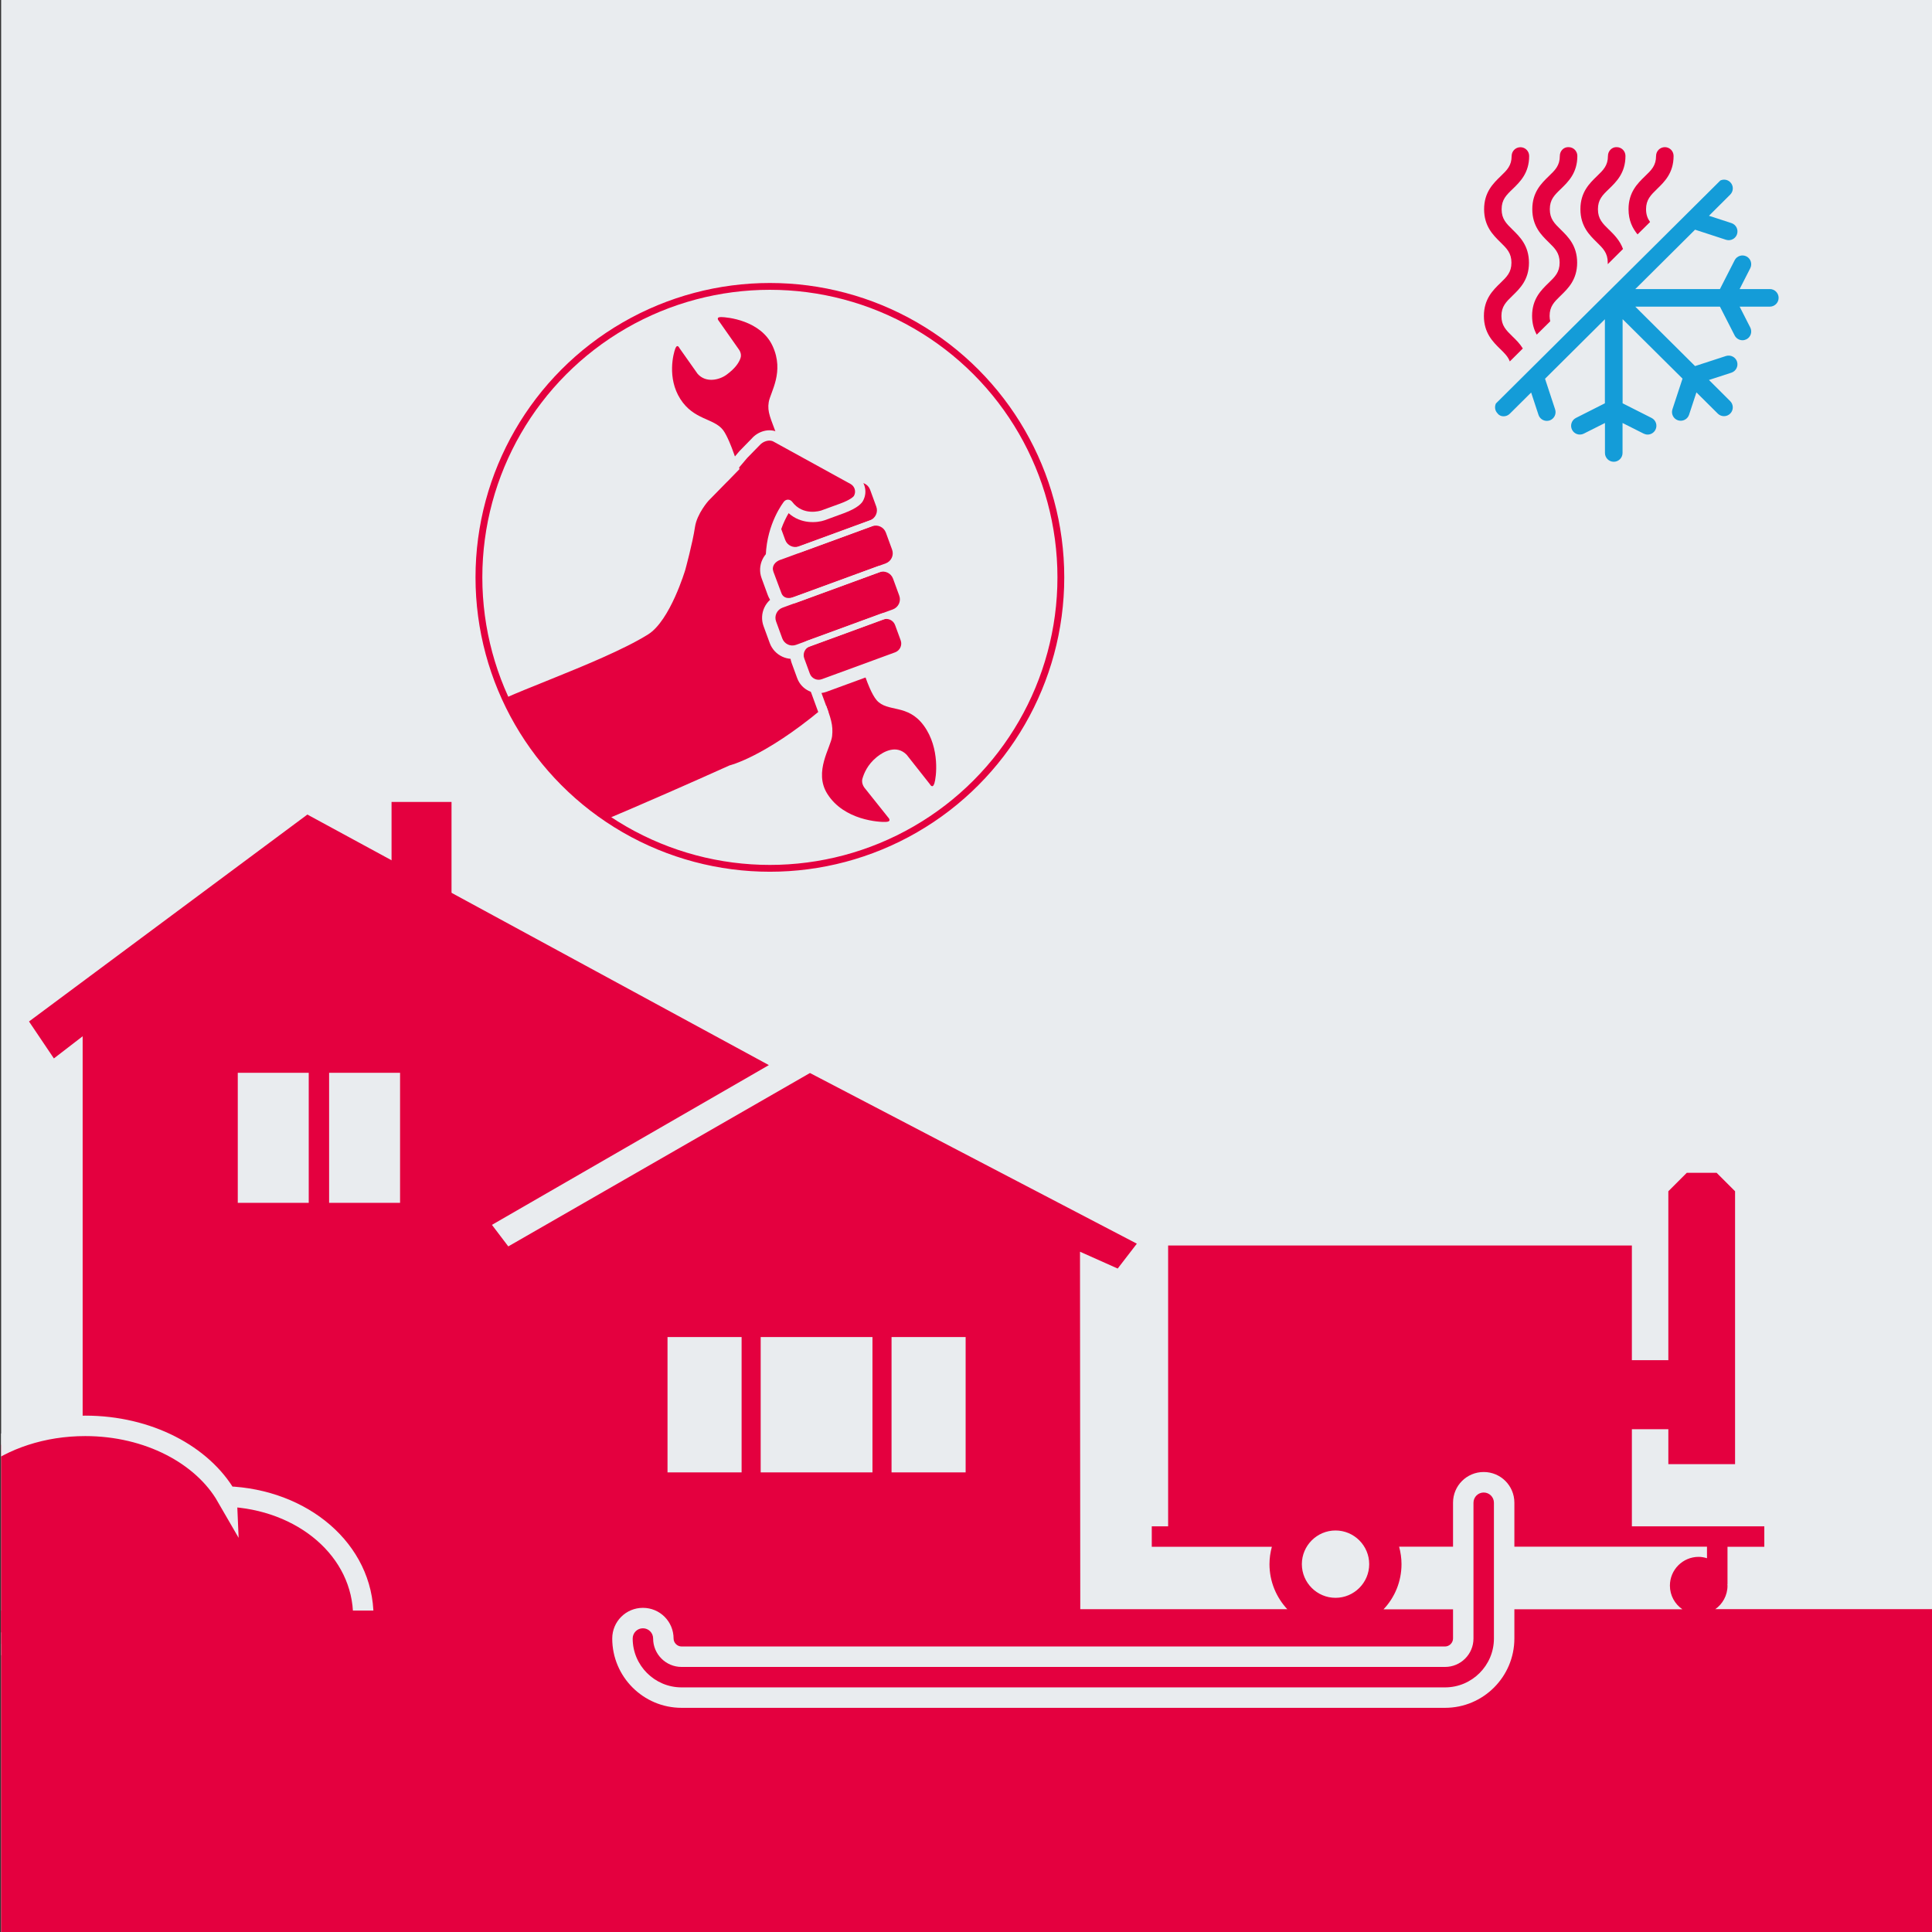 <?xml version="1.0" encoding="UTF-8"?>
<svg xmlns="http://www.w3.org/2000/svg" version="1.1" width="392" height="392" viewBox="0 0 392 392"><rect x="0" y="0" width="392" height="392" fill="#333333" stroke="none"/><svg xmlns:xlink="http://www.w3.org/1999/xlink" id="Ebene_2" viewBox="0 0 283.85 283.46" width="393" height="392"><defs><style>.cls-1{fill:#010101;}.cls-1,.cls-2,.cls-3,.cls-4,.cls-5{stroke-width:0px;}.cls-6{clip-path:url(#clippath);}.cls-2,.cls-7{fill:none;}.cls-3,.cls-8{fill:#e4003f;}.cls-9{clip-path:url(#clippath-1);}.cls-4{fill:#e9ecef;}.cls-8{stroke:#e9ecef;stroke-width:3px;}.cls-8,.cls-7{stroke-miterlimit:10;}.cls-7{stroke:#e4003f;}.cls-5{fill:#149cd8;}</style><clipPath id="clippath"><circle class="cls-7" cx="112.79" cy="84.71" r="42.69"/></clipPath><clipPath id="clippath-1"><rect class="cls-2" width="283.72" height="283.46"/></clipPath></defs><g id="Ebene_1-2"><rect class="cls-4" width="283.72" height="283.46"/><rect class="cls-3" x=".13" y="236.12" width="283.72" height="47.34"/><rect class="cls-3" x="57.28" y="117.66" width="8.8" height="16.15"/><path class="cls-2" d="M244.84,232.65c0-2.33,1.89-4.22,4.22-4.22.43,0,.83.08,1.22.2v-1.69h-45.18c.22.81.35,1.66.35,2.55,0,2.57-1.01,4.9-2.64,6.64h43.85c-1.09-.77-1.82-2.04-1.82-3.48Z"/><path class="cls-3" d="M219.02,220.48c0-.83-.67-1.5-1.5-1.5s-1.5.67-1.5,1.5v19.92c0,2.3-1.87,4.17-4.17,4.17h-112.02c-2.3,0-4.17-1.87-4.17-4.17,0-.83-.67-1.5-1.5-1.5s-1.5.67-1.5,1.5c0,3.95,3.22,7.17,7.17,7.17h112.02c3.95,0,7.17-3.22,7.17-7.17v-19.92Z"/><path class="cls-2" d="M246.67,236.12c-1.1-.76-1.83-2.03-1.83-3.47,0-2.33,1.89-4.22,4.22-4.22.43,0,.83.08,1.22.2v-1.69h-28.27v9.18h24.66Z"/><path class="cls-2" d="M205.11,226.94c.22.81.35,1.66.35,2.55,0,2.57-1.01,4.9-2.64,6.64h10.2v-9.18h-7.91Z"/><path class="cls-3" d="M251.46,236.12c1.1-.76,1.83-2.03,1.83-3.47,0-.08-.02-.15-.02-.22h.02v-5.49h5.4v-3h-19.43v-14.25h5.35v5.13h9.79v-40.04l-2.71-2.71h-4.37l-2.71,2.71v24.78h-5.35v-16.82h-68.04v41.2h-2.4v3h17.62c-.22.81-.35,1.66-.35,2.55,0,2.57,1.01,4.9,2.64,6.64h-30.4s-.04-51.73-.04-52.48l5.53,2.47,2.81-3.65-47.96-25.04-44.26,25.44-2.4-3.16,40.63-23.44-67.71-36.76-40.84,30.36,3.65,5.42,4.22-3.25v84.08H.13v47.34h283.72v-47.34h-32.39ZM130.64,196.17h10.87v19.86h-10.87v-19.86ZM111.44,196.17h16.4v19.86h-16.4v-19.86ZM97.77,196.17h10.87v19.86h-10.87v-19.86ZM48.12,157.4h10.41v19.08h-10.41v-19.08ZM34.72,157.4h10.41v19.08h-10.41v-19.08ZM195.78,234.43c-2.72,0-4.94-2.22-4.94-4.94s2.22-4.94,4.94-4.94,4.94,2.22,4.94,4.94-2.22,4.94-4.94,4.94Z"/><path class="cls-4" d="M222.02,226.93v-6.46c0-2.49-2.01-4.5-4.5-4.5s-4.5,2.01-4.5,4.5v6.46h-7.91c.22.82.35,1.67.35,2.55,0,2.58-1,4.91-2.64,6.64h10.2v4.28c0,.63-.54,1.17-1.17,1.17h-112.02c-.63,0-1.17-.54-1.17-1.17,0-2.49-2.01-4.5-4.5-4.5s-4.5,2.01-4.5,4.5c0,5.61,4.56,10.17,10.17,10.17h112.02c5.61,0,10.17-4.56,10.17-10.18v-4.28h24.65c-1.11-.76-1.83-2.03-1.83-3.47,0-2.33,1.89-4.22,4.22-4.22.43,0,.83.08,1.22.2v-1.69h-28.26ZM219.02,240.4c0,3.95-3.22,7.17-7.17,7.17h-112.02c-3.95,0-7.17-3.22-7.17-7.17,0-.83.67-1.5,1.5-1.5s1.5.67,1.5,1.5c0,2.3,1.87,4.17,4.17,4.17h112.02c2.3,0,4.17-1.87,4.17-4.17v-19.92c0-.83.67-1.5,1.5-1.5s1.5.67,1.5,1.5v19.92Z"/><g class="cls-6"><path class="cls-3" d="M107.24,65.82l13.56,37.02c.95,2.58,1.29,3.52,1.12,5.16-.17,1.64-2.74,5.22-.71,8.46,2.45,3.92,7.68,4.18,8.62,4.13.93-.05.31-.66.31-.66l-3.39-4.25s-.61-.66-.38-1.44c.23-.78.72-2.02,2.07-3.14,1.08-.89,2.95-1.85,4.41-.37l3.41,4.32s.38.74.66-.1c.28-.84.86-5.15-1.52-8.45-2.38-3.3-5.34-1.93-6.94-3.76-.75-.86-1.46-2.87-1.46-2.87l-13.22-36.1c-.86-2.36-1.4-3.31-1.16-4.77.24-1.46,2.33-4.42.57-8.23-1.74-3.79-6.72-4.25-7.57-4.25-.84,0-.31.58-.31.58l2.9,4.13s.51.62.27,1.31c-.24.69-.78,1.51-2.05,2.44-1.02.75-3.01,1.27-4.25-.14l-2.66-3.77s-.3-.68-.6.05c-.29.74-1.24,4.33.73,7.42,1.97,3.09,4.9,2.81,6.25,4.53.63.81,1.34,2.75,1.34,2.75Z"/><path class="cls-3" d="M71.55,103.91l6.24,20.23c.41,1.11,29.08-11.84,29.08-11.84,0,0,5.01-1.18,13.45-8.19,0,0,3.94-2.8,5.25-5.86l5.74-2.1c.95-.35,1.43-1.4,1.09-2.34l-.82-2.24c-.32-.88-1.26-1.37-2.15-1.15l1.56-.57c1.05-.39,1.59-1.55,1.21-2.6l-.91-2.49c-.39-1.05-1.55-1.59-2.6-1.21l1.25-.46c1.05-.39,1.59-1.55,1.21-2.6l-.91-2.49c-.39-1.05-1.55-1.59-2.6-1.21,1.05-.39,1.59-1.55,1.21-2.6l-.91-2.49c-.39-1.05-1.55-1.59-2.6-1.21l-.08.03c-.07-.06-.15-.11-.23-.15l-10.34-5.69c-.98-.54-2.29-.12-2.98.71l-7.93,8.08s-1.69,1.89-1.98,3.85c-.35,2.37-1.42,6.27-1.42,6.27,0,0-2.21,7.46-5.46,9.49-7.02,4.39-23.76,9.73-23.36,10.84ZM115.47,74.08h-.04s.03-.01.03-.01c0,0,0,0,0,.01Z"/><rect class="cls-1" x="113.7" y="72.17" width="15.14" height="6.71" rx="2.03" ry="2.03" transform="translate(-18.58 46.32) rotate(-20.12)"/><path class="cls-4" d="M113.19,79.9l-.91-2.49c-.67-1.83.27-3.87,2.11-4.55l10.4-3.81c1.83-.67,3.87.27,4.55,2.11l.91,2.49c.67,1.83-.27,3.87-2.11,4.55l-10.4,3.81c-1.83.67-3.87-.27-4.55-2.11ZM115.43,75.7c-.27.1-.41.4-.31.66l.91,2.49c.1.27.4.4.66.31l10.4-3.81c.27-.1.41-.39.31-.66l-.91-2.49c-.1-.27-.4-.41-.66-.31l-10.4,3.81Z"/><path class="cls-1" d="M114.91,79.03h14.31c1.12,0,2.03.91,2.03,2.03v2.65c0,1.12-.91,2.03-2.03,2.03h-14.31c-1.12,0-2.03-.91-2.03-2.03v-2.65c0-1.12.91-2.03,2.03-2.03Z" transform="translate(-20.89 47.02) rotate(-20.12)"/><path class="cls-4" d="M112.48,87.31l-.91-2.49c-.67-1.83.27-3.87,2.11-4.55l13.43-4.92c1.83-.67,3.87.27,4.55,2.11l.91,2.49c.67,1.83-.27,3.87-2.11,4.55l-13.43,4.92c-1.83.67-3.87-.27-4.55-2.11ZM114.71,83.12c-.27.1-.41.4-.31.66l.91,2.49c.1.27.39.4.66.31l13.43-4.92c.27-.1.41-.39.31-.66l-.91-2.49c-.1-.27-.4-.41-.66-.31l-13.43,4.92Z"/><path class="cls-1" d="M115.18,85.93h15.12c1.12,0,2.03.91,2.03,2.03v2.65c0,1.12-.91,2.03-2.03,2.03h-15.12c-1.12,0-2.03-.91-2.03-2.03v-2.65c0-1.12.91-2.03,2.03-2.03Z" transform="translate(-23.22 47.67) rotate(-20.12)"/><path class="cls-4" d="M112.77,94.35l-.91-2.49c-.67-1.83.27-3.87,2.11-4.55l14.2-5.2c1.83-.67,3.87.27,4.55,2.11l.91,2.49c.67,1.83-.27,3.87-2.11,4.55l-14.2,5.2c-1.83.67-3.87-.27-4.55-2.11ZM115.01,90.16c-.27.1-.4.39-.31.66l.91,2.49c.1.27.39.41.66.31l14.2-5.2c.27-.1.41-.39.31-.66l-.91-2.49c-.1-.27-.4-.41-.66-.31l-14.2,5.2Z"/><rect class="cls-1" x="117.35" y="92.25" width="15.1" height="6.04" rx="1.83" ry="1.83" transform="translate(-25.15 48.78) rotate(-20.12)"/><path class="cls-4" d="M116.8,99.51l-.82-2.24c-.63-1.73.26-3.65,1.99-4.29l10.75-3.94c1.73-.63,3.65.26,4.29,1.99l.82,2.24c.63,1.73-.26,3.65-1.99,4.29l-10.75,3.94c-1.73.63-3.65-.26-4.29-1.99ZM119.01,95.83c-.16.06-.25.24-.19.4l.82,2.24c.06.16.24.25.4.19l10.75-3.94c.16-.06.25-.24.19-.4l-.82-2.24c-.06-.16-.24-.25-.4-.19l-10.75,3.94Z"/><rect class="cls-3" x="113.7" y="72.17" width="15.14" height="6.71" rx="2.03" ry="2.03" transform="translate(-18.58 46.32) rotate(-20.12)"/><path class="cls-3" d="M114.91,79.03h14.31c1.12,0,2.03.91,2.03,2.03v2.65c0,1.12-.91,2.03-2.03,2.03h-14.31c-1.12,0-2.03-.91-2.03-2.03v-2.65c0-1.12.91-2.03,2.03-2.03Z" transform="translate(-20.89 47.02) rotate(-20.12)"/><path class="cls-3" d="M115.18,85.93h15.12c1.12,0,2.03.91,2.03,2.03v2.65c0,1.12-.91,2.03-2.03,2.03h-15.12c-1.12,0-2.03-.91-2.03-2.03v-2.65c0-1.12.91-2.03,2.03-2.03Z" transform="translate(-23.22 47.67) rotate(-20.12)"/><rect class="cls-3" x="117.35" y="92.25" width="15.1" height="6.04" rx="1.83" ry="1.83" transform="translate(-25.15 48.78) rotate(-20.12)"/><path class="cls-4" d="M114.19,79.53l-.91-2.49c-.47-1.29.19-2.72,1.48-3.19l10.4-3.81c1.29-.47,2.72.19,3.19,1.48l.91,2.49c.47,1.29-.19,2.72-1.48,3.19l-10.4,3.81c-1.29.47-2.72-.19-3.19-1.48ZM115.07,74.71c-.82.3-1.24,1.21-.94,2.02l.91,2.49c.3.82,1.21,1.24,2.02.94l10.4-3.81c.82-.3,1.24-1.21.94-2.02l-.91-2.49c-.3-.82-1.21-1.24-2.02-.94l-10.4,3.81Z"/><path class="cls-4" d="M113.47,86.95l-.91-2.49c-.47-1.29.19-2.72,1.48-3.19l13.43-4.92c1.29-.47,2.72.19,3.19,1.48l.91,2.49c.47,1.29-.19,2.72-1.48,3.19l-13.43,4.92c-1.29.47-2.72-.19-3.19-1.48ZM114.35,82.12c-.82.3-1.34.95-1.04,1.77l1.16,3.1c.3.82,1.07.89,1.88.59l13.43-4.92c.82-.3,1.24-1.21.94-2.02l-.91-2.49c-.3-.82-1.21-1.24-2.02-.94l-13.43,4.92Z"/><path class="cls-4" d="M113.77,93.99l-.91-2.49c-.47-1.29.19-2.72,1.48-3.19l14.2-5.2c1.29-.47,2.72.19,3.19,1.48l.91,2.49c.47,1.29-.19,2.72-1.48,3.19l-14.2,5.2c-1.29.47-2.72-.19-3.19-1.48ZM114.64,89.16c-.82.3-1.24,1.21-.94,2.02l.91,2.49c.3.82,1.21,1.24,2.02.94l14.2-5.2c.82-.3,1.24-1.21.94-2.02l-.91-2.49c-.3-.82-1.21-1.24-2.02-.94l-14.2,5.2Z"/><path class="cls-4" d="M117.8,99.15l-.82-2.24c-.43-1.18.18-2.49,1.36-2.93l10.75-3.94c1.18-.43,2.49.18,2.93,1.36l.82,2.24c.43,1.18-.18,2.49-1.36,2.93l-10.75,3.94c-1.18.43-2.49-.18-2.93-1.36ZM118.65,94.83c-.71.26-1.08,1.05-.82,1.76l.82,2.24c.26.71,1.05,1.08,1.76.82l10.75-3.94c.71-.26,1.08-1.05.82-1.76l-.82-2.24c-.26-.71-1.05-1.08-1.76-.82l-10.75,3.94Z"/><path class="cls-3" d="M111.69,65.37c.69-.83,2-1.25,2.98-.71l10.34,5.69c.98.54,1.34,1.77.8,2.76,0,0-.24.69-2.42,1.49l-2.8,1.02s-3.16,1.1-5.13-1.55c0,0-2.32,2.92-2.51,7.42l-8.77-8.26,7.5-7.85Z"/><path class="cls-4" d="M112.92,82.24c-.42-.02-.74-.37-.73-.79.19-4.7,2.57-7.73,2.67-7.86.15-.18.37-.29.6-.28.23,0,.45.12.59.3,1.61,2.16,4.17,1.32,4.27,1.29l2.8-1.02c1.55-.57,1.94-1.04,1.99-1.1,0-.01.01-.03.02-.04.34-.62.11-1.39-.5-1.73l-11.31-6.22c-.65-.36-1.58-.01-2.04.54-.01.02-.03.03-.04.04l-1.77,1.81-2.78,3.28c-.27.32-.75.36-1.07.09-.32-.27-.36-.75-.09-1.07l2.8-3.3s.02-.03.04-.04l1.77-1.81c.87-1.01,2.55-1.61,3.91-.87l11.31,6.22c1.33.73,1.83,2.41,1.12,3.75-.16.35-.75,1.1-2.84,1.87l-2.81,1.03c-1.12.39-3.49.59-5.29-1.04-.65,1.1-1.73,3.32-1.84,6.22-.01.32-.22.58-.5.68-.09.03-.19.05-.29.05ZM125.09,72.86h0s0,0,0,0ZM125.09,72.85s0,0,0,0c0,0,0,0,0,0ZM125.09,72.85s0,0,0,0c0,0,0,0,0,0Z"/><path class="cls-4" d="M120.91,105.23c.36-.13.55-.54.42-.9l-1.33-3.64c-.13-.36-.54-.55-.9-.42s-.55.54-.42.9l1.33,3.64c.13.36.54.55.9.42Z"/></g><circle class="cls-7" cx="112.79" cy="84.71" r="42.69"/><path class="cls-5" d="M220.43,61.08c.33,0,.66-.12.91-.37l3.14-3.12,1.08,3.28c.18.54.68.88,1.22.88.13,0,.27-.02.4-.06.67-.22,1.04-.95.82-1.62l-1.48-4.5,8.78-8.73v12.33l-4.25,2.15c-.63.32-.89,1.09-.57,1.73s1.09.89,1.73.57l3.1-1.56v4.4c0,.71.58,1.29,1.29,1.29s1.29-.58,1.29-1.29v-4.4l3.1,1.56c.19.09.38.14.58.14.47,0,.92-.26,1.15-.71.32-.63.07-1.41-.57-1.73l-4.25-2.15v-12.34l.39.38h0l8.4,8.34-1.48,4.5c-.22.67.14,1.4.82,1.62.13.04.27.06.4.06.54,0,1.04-.34,1.22-.88l1.08-3.28,3.14,3.12c.25.25.58.37.91.37s.66-.13.91-.38c.5-.5.5-1.32,0-1.82l-3.12-3.11,3.29-1.07c.67-.22,1.04-.94.83-1.62-.22-.67-.94-1.04-1.62-.83l-4.54,1.48-7.98-7.93h0l-.79-.79h12.42l2.16,4.23c.23.44.68.7,1.15.7.2,0,.4-.05.58-.14.63-.32.88-1.1.56-1.73l-1.56-3.06h4.43c.71,0,1.29-.58,1.29-1.29s-.58-1.29-1.29-1.29h-4.43l1.56-3.06c.32-.63.07-1.41-.56-1.73s-1.41-.07-1.73.56l-2.16,4.23h-12.42l.37-.36h0l8.4-8.35,4.54,1.48c.13.04.27.06.4.06.54,0,1.05-.35,1.22-.89.22-.68-.15-1.4-.83-1.62l-3.29-1.07,3.12-3.11c.5-.5.51-1.31,0-1.82-.39-.39-.97-.47-1.45-.25l-32.93,32.72c-.22.48-.15,1.06.24,1.45.22.3.55.43.88.43Z"/><path class="cls-3" d="M242.97,27.71c1.07-1.04,2.41-2.33,2.41-4.83,0-.71-.57-1.29-1.28-1.29h0c-.71,0-1.28.57-1.29,1.28,0,1.42-.68,2.08-1.63,2.99-1.07,1.04-2.41,2.33-2.41,4.83,0,1.69.6,2.82,1.32,3.7l1.84-1.82c-.36-.5-.59-1.07-.59-1.87,0-1.41.69-2.07,1.63-2.99Z"/><path class="cls-3" d="M235.9,33.7c-.94-.92-1.62-1.58-1.62-3s.68-2.08,1.63-2.99c1.07-1.04,2.41-2.33,2.41-4.83,0-.71-.57-1.29-1.28-1.29-.7-.04-1.29.57-1.29,1.28,0,1.42-.68,2.08-1.63,2.99-1.07,1.04-2.41,2.33-2.41,4.83s1.33,3.8,2.39,4.84c.94.92,1.62,1.58,1.62,3,0,.08,0,.15,0,.23l2.24-2.23c-.46-1.26-1.32-2.11-2.05-2.83Z"/><path class="cls-3" d="M228.82,43.37c1.07-1.04,2.41-2.33,2.41-4.83s-1.33-3.8-2.39-4.84c-.94-.92-1.62-1.58-1.62-3s.68-2.08,1.63-2.99c1.07-1.04,2.41-2.33,2.41-4.83,0-.71-.57-1.29-1.28-1.29-.73-.04-1.29.57-1.29,1.28,0,1.42-.68,2.08-1.63,2.99-1.07,1.04-2.41,2.33-2.41,4.83s1.33,3.8,2.39,4.84c.94.92,1.62,1.58,1.62,3s-.68,2.07-1.63,2.99c-1.07,1.04-2.41,2.33-2.41,4.83,0,1.14.28,2.02.68,2.75l1.98-1.96c-.05-.24-.09-.49-.09-.78,0-1.41.68-2.07,1.63-2.99Z"/><path class="cls-3" d="M221.74,49.36c-.94-.92-1.62-1.58-1.62-2.99s.68-2.07,1.63-2.99c1.07-1.04,2.41-2.33,2.41-4.83s-1.33-3.8-2.39-4.84c-.94-.92-1.62-1.58-1.62-3s.68-2.08,1.63-2.99c1.07-1.04,2.41-2.33,2.41-4.83,0-.71-.57-1.29-1.28-1.29h0c-.71,0-1.28.57-1.29,1.28,0,1.42-.68,2.08-1.63,2.99-1.07,1.04-2.41,2.33-2.41,4.83s1.33,3.8,2.39,4.84c.94.92,1.62,1.58,1.62,3s-.68,2.07-1.63,2.99c-1.07,1.04-2.41,2.33-2.41,4.83s1.33,3.8,2.39,4.84c.64.62,1.15,1.13,1.41,1.83l1.91-1.9c-.44-.72-1.01-1.28-1.52-1.77Z"/><g class="cls-9"><path class="cls-8" d="M33.08,219.57c-3.52-6.1-11.48-10.37-20.74-10.37-12.53,0-22.68,7.79-22.68,17.39S-.18,243.98,12.34,243.98c.14,0,.28-.01.42-.02,3.15,6.41,10.64,10.92,19.39,10.92,11.59,0,20.99-7.91,20.99-17.68s-8.9-17.23-20.06-17.64Z"/><rect class="cls-3" x="-34.45" y="236.3" width="93.69" height="60.09"/></g></g></svg></svg>
